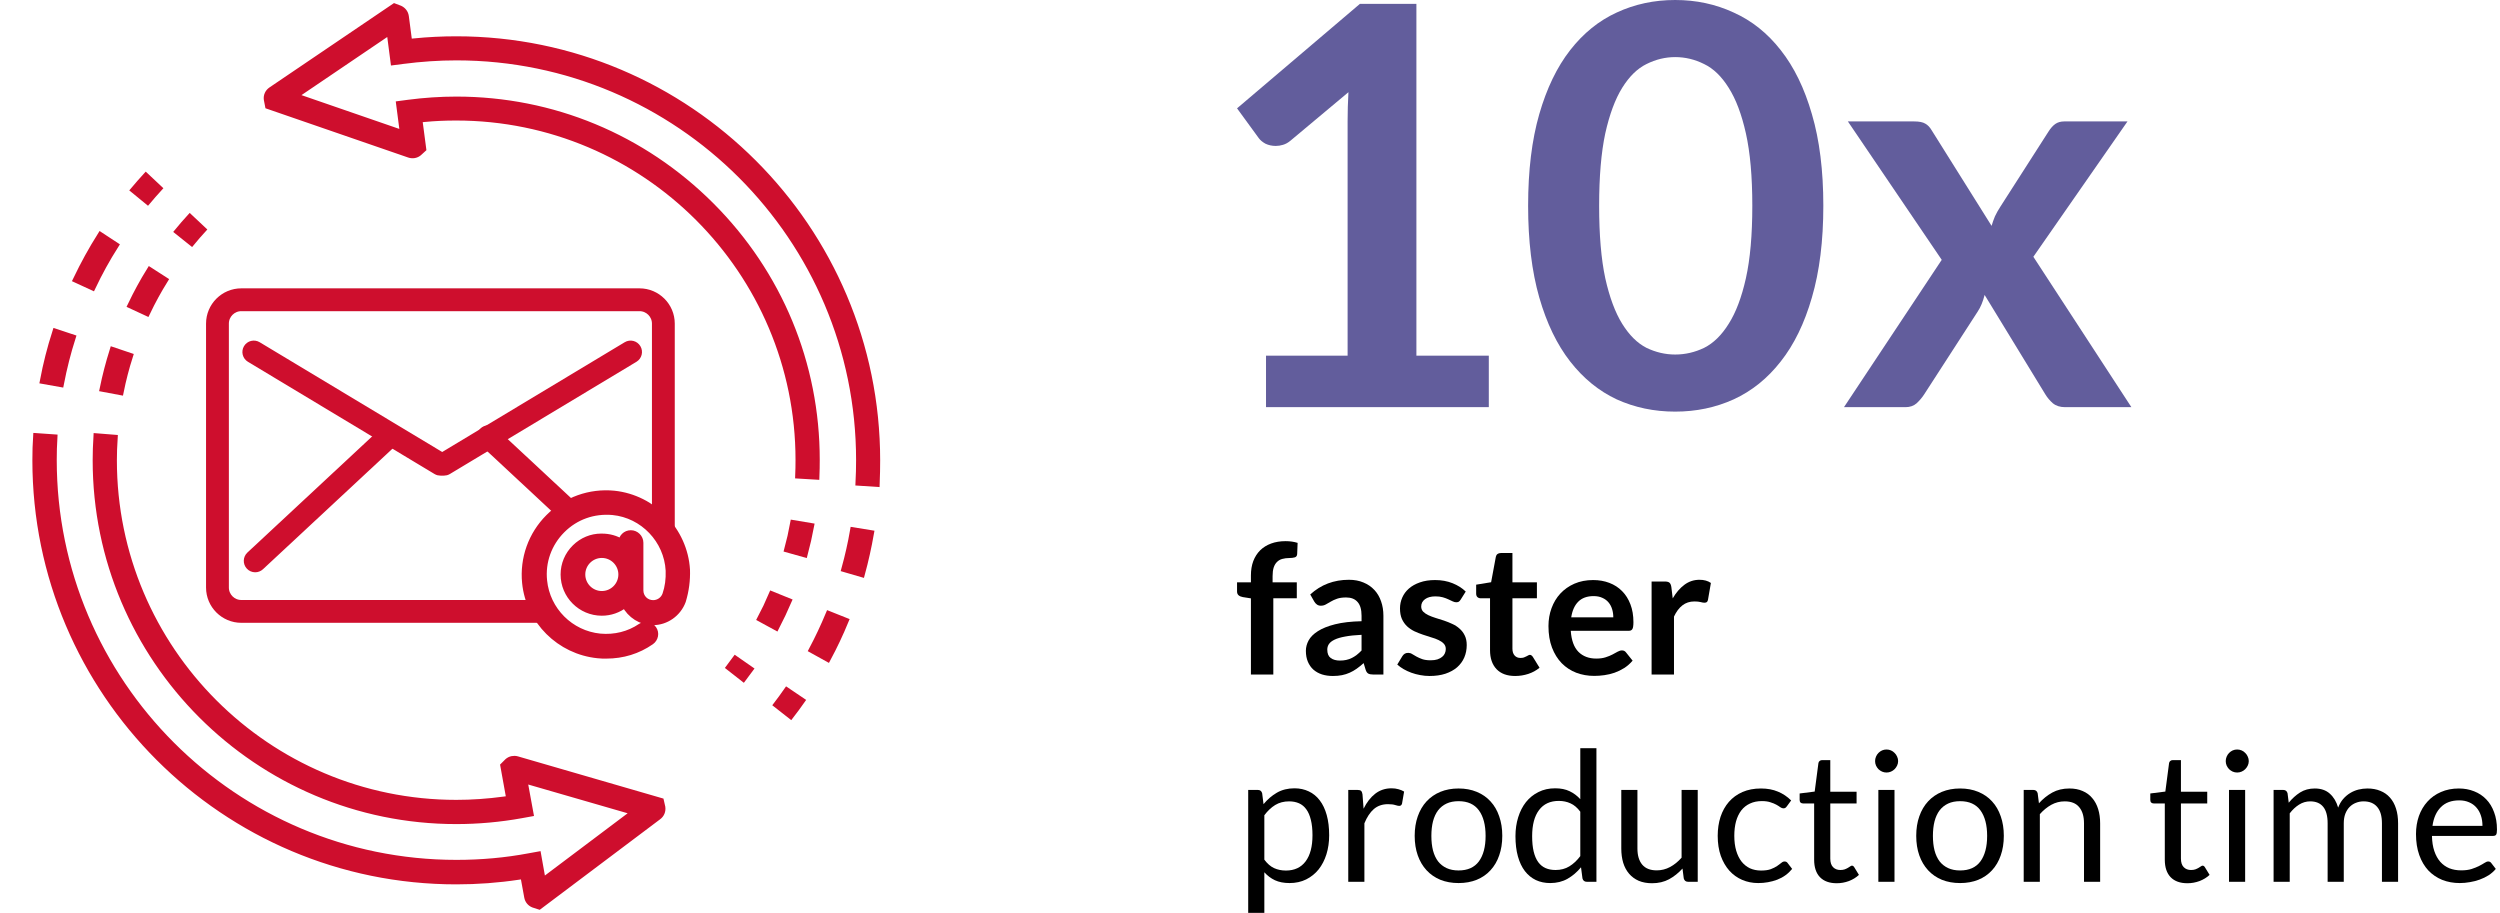 <?xml version="1.0" encoding="UTF-8"?> <svg xmlns="http://www.w3.org/2000/svg" width="386" height="141" viewBox="0 0 386 141" fill="none"><g clip-path="url(#clip0_2_222)"><g clip-path="url(#clip1_2_222)"><g clip-path="url(#clip2_2_222)"><path d="M102.204 124.647L101.993 123.722L79.827 117.291C79.318 117.15 78.799 117.26 78.409 117.598L77.778 118.23L78.71 123.395L77.834 123.515C75.344 123.854 72.859 124.026 70.449 124.026C41.264 124.026 17.521 100.273 17.521 71.077C17.521 69.985 17.56 68.835 17.638 67.648L14.95 67.433C14.874 68.692 14.835 69.914 14.835 71.077C14.835 101.753 39.783 126.712 70.449 126.712C73.813 126.712 77.196 126.407 80.503 125.806L81.837 125.564L80.889 120.387L98.069 125.356L83.763 136.117L83.036 132.027L81.704 132.269C78.121 132.946 74.339 133.291 70.471 133.291C36.154 133.291 8.235 105.362 8.235 71.032C8.235 69.828 8.267 68.675 8.332 67.591L5.636 67.403C5.562 68.524 5.526 69.734 5.526 71.077C5.526 106.887 34.65 136.02 70.449 136.02C73.697 136.02 76.927 135.78 80.045 135.307L80.858 135.184L81.466 138.511C81.562 139.019 81.904 139.433 82.38 139.616L83.234 139.891L101.609 126.072C102.063 125.742 102.28 125.213 102.204 124.647Z" fill="#CE0E2D"></path><path d="M102.204 124.647L101.993 123.722L79.827 117.291C79.318 117.15 78.799 117.26 78.409 117.598L77.778 118.23L78.71 123.395L77.834 123.515C75.344 123.854 72.859 124.026 70.449 124.026C41.264 124.026 17.521 100.273 17.521 71.077C17.521 69.985 17.56 68.835 17.638 67.648L14.95 67.433C14.874 68.692 14.835 69.914 14.835 71.077C14.835 101.753 39.783 126.712 70.449 126.712C73.813 126.712 77.196 126.407 80.503 125.806L81.837 125.564L80.889 120.387L98.069 125.356L83.763 136.117L83.036 132.027L81.704 132.269C78.121 132.946 74.339 133.291 70.471 133.291C36.154 133.291 8.235 105.362 8.235 71.032C8.235 69.828 8.267 68.675 8.332 67.591L5.636 67.403C5.562 68.524 5.526 69.734 5.526 71.077C5.526 106.887 34.65 136.02 70.449 136.02C73.697 136.02 76.927 135.78 80.045 135.307L80.858 135.184L81.466 138.511C81.562 139.019 81.904 139.433 82.38 139.616L83.234 139.891L101.609 126.072C102.063 125.742 102.28 125.213 102.204 124.647Z" stroke="#CE0E2D" stroke-width="1.053" stroke-miterlimit="10"></path><path d="M15.533 36.402C14.19 38.537 12.943 40.803 11.812 43.158L14.257 44.285C15.309 42.072 16.495 39.924 17.791 37.881L15.533 36.402Z" fill="#CE0E2D"></path><path d="M15.533 36.402C14.19 38.537 12.943 40.803 11.812 43.158L14.257 44.285C15.309 42.072 16.495 39.924 17.791 37.881L15.533 36.402Z" stroke="#CE0E2D" stroke-width="1.053" stroke-miterlimit="10"></path><path d="M8.592 51.297C7.806 53.749 7.17 56.253 6.695 58.762L9.345 59.233C9.819 56.786 10.423 54.409 11.146 52.144L8.592 51.297Z" fill="#CE0E2D"></path><path d="M8.592 51.297C7.806 53.749 7.17 56.253 6.695 58.762L9.345 59.233C9.819 56.786 10.423 54.409 11.146 52.144L8.592 51.297Z" stroke="#CE0E2D" stroke-width="1.053" stroke-miterlimit="10"></path><path d="M22.527 27.248C21.937 27.895 21.327 28.591 20.705 29.329L22.786 31.035C23.333 30.385 23.902 29.734 24.49 29.09L22.527 27.248Z" fill="#CE0E2D"></path><path d="M22.527 27.248C21.937 27.895 21.327 28.591 20.705 29.329L22.786 31.035C23.333 30.385 23.902 29.734 24.49 29.09L22.527 27.248Z" stroke="#CE0E2D" stroke-width="1.053" stroke-miterlimit="10"></path><path d="M29.317 33.622C28.687 34.312 28.076 35.018 27.49 35.731L29.585 37.409C30.16 36.711 30.72 36.066 31.275 35.46L29.317 33.622Z" fill="#CE0E2D"></path><path d="M29.317 33.622C28.687 34.312 28.076 35.018 27.49 35.731L29.585 37.409C30.16 36.711 30.72 36.066 31.275 35.46L29.317 33.622Z" stroke="#CE0E2D" stroke-width="1.053" stroke-miterlimit="10"></path><path d="M23.14 41.808C22.113 43.464 21.142 45.245 20.242 47.123L22.668 48.249C23.503 46.505 24.416 44.832 25.394 43.257L23.14 41.808Z" fill="#CE0E2D"></path><path d="M23.14 41.808C22.113 43.464 21.142 45.245 20.242 47.123L22.668 48.249C23.503 46.505 24.416 44.832 25.394 43.257L23.14 41.808Z" stroke="#CE0E2D" stroke-width="1.053" stroke-miterlimit="10"></path><path d="M17.445 54.128C16.825 56.108 16.316 58.069 15.925 59.977L18.572 60.474C18.946 58.622 19.423 56.784 19.996 54.988L17.445 54.128Z" fill="#CE0E2D"></path><path d="M17.445 54.128C16.825 56.108 16.316 58.069 15.925 59.977L18.572 60.474C18.946 58.622 19.423 56.784 19.996 54.988L17.445 54.128Z" stroke="#CE0E2D" stroke-width="1.053" stroke-miterlimit="10"></path><path d="M70.427 18.082C99.612 18.082 123.355 41.825 123.355 71.01C123.355 71.865 123.34 72.645 123.31 73.369L125.996 73.53C126.026 72.757 126.041 71.925 126.041 71.01C126.051 56.202 120.269 42.258 109.757 31.747C99.241 21.231 85.281 15.439 70.449 15.439C68.012 15.439 65.507 15.607 63.003 15.936L61.695 16.11L62.287 20.68L45.379 14.841L60.205 4.798L60.82 9.526L62.171 9.351C64.976 8.983 67.769 8.796 70.471 8.796C104.788 8.796 132.706 36.715 132.706 71.032C132.706 72.19 132.678 73.343 132.621 74.468L135.299 74.642C135.347 73.371 135.371 72.198 135.371 71.076C135.371 35.266 106.247 6.132 70.449 6.132C68.26 6.132 66.071 6.241 63.942 6.457L63.123 6.539L62.6 2.548C62.532 2.034 62.215 1.609 61.731 1.379L60.902 1.064L41.904 13.936C41.423 14.262 41.182 14.79 41.258 15.351L41.445 16.317L63.191 23.823C63.69 23.994 64.222 23.906 64.617 23.588L65.281 22.982L64.677 18.389L65.549 18.306C67.114 18.155 68.709 18.082 70.427 18.082Z" fill="#CE0E2D"></path><path d="M70.427 18.082C99.612 18.082 123.355 41.825 123.355 71.01C123.355 71.865 123.34 72.645 123.31 73.369L125.996 73.53C126.026 72.757 126.041 71.925 126.041 71.01C126.051 56.202 120.269 42.258 109.757 31.747C99.241 21.231 85.281 15.439 70.449 15.439C68.012 15.439 65.507 15.607 63.003 15.936L61.695 16.11L62.287 20.68L45.379 14.841L60.205 4.798L60.82 9.526L62.171 9.351C64.976 8.983 67.769 8.796 70.471 8.796C104.788 8.796 132.706 36.715 132.706 71.032C132.706 72.19 132.678 73.343 132.621 74.468L135.299 74.642C135.347 73.371 135.371 72.198 135.371 71.076C135.371 35.266 106.247 6.132 70.449 6.132C68.26 6.132 66.071 6.241 63.942 6.457L63.123 6.539L62.6 2.548C62.532 2.034 62.215 1.609 61.731 1.379L60.902 1.064L41.904 13.936C41.423 14.262 41.182 14.79 41.258 15.351L41.445 16.317L63.191 23.823C63.69 23.994 64.222 23.906 64.617 23.588L65.281 22.982L64.677 18.389L65.549 18.306C67.114 18.155 68.709 18.082 70.427 18.082Z" stroke="#CE0E2D" stroke-width="1.053" stroke-miterlimit="10"></path><path d="M127.989 94.885C127.218 96.733 126.359 98.558 125.423 100.329L127.777 101.633C128.79 99.737 129.701 97.808 130.493 95.881L127.989 94.885Z" fill="#CE0E2D"></path><path d="M127.989 94.885C127.218 96.733 126.359 98.558 125.423 100.329L127.777 101.633C128.79 99.737 129.701 97.808 130.493 95.881L127.989 94.885Z" stroke="#CE0E2D" stroke-width="1.053" stroke-miterlimit="10"></path><path d="M131.769 81.947C131.435 83.875 130.993 85.845 130.449 87.821L133.026 88.573C133.573 86.558 134.037 84.48 134.407 82.375L131.769 81.947Z" fill="#CE0E2D"></path><path d="M131.769 81.947C131.435 83.875 130.993 85.845 130.449 87.821L133.026 88.573C133.573 86.558 134.037 84.48 134.407 82.375L131.769 81.947Z" stroke="#CE0E2D" stroke-width="1.053" stroke-miterlimit="10"></path><path d="M121.504 106.698C120.972 107.463 120.464 108.159 119.974 108.799L122.078 110.448C122.631 109.732 123.185 108.981 123.732 108.202L121.504 106.698Z" fill="#CE0E2D"></path><path d="M121.504 106.698C120.972 107.463 120.464 108.159 119.974 108.799L122.078 110.448C122.631 109.732 123.185 108.981 123.732 108.202L121.504 106.698Z" stroke="#CE0E2D" stroke-width="1.053" stroke-miterlimit="10"></path><path d="M113.558 101.817C113.254 102.239 112.955 102.643 112.655 103.036L114.758 104.683C115.081 104.259 115.412 103.813 115.754 103.343L113.558 101.817Z" fill="#CE0E2D"></path><path d="M113.558 101.817C113.254 102.239 112.955 102.643 112.655 103.036L114.758 104.683C115.081 104.259 115.412 103.813 115.754 103.343L113.558 101.817Z" stroke="#CE0E2D" stroke-width="1.053" stroke-miterlimit="10"></path><path d="M119.201 91.844C118.656 93.13 118.072 94.356 117.459 95.508L119.813 96.792C120.5 95.458 121.125 94.136 121.679 92.849L119.201 91.844Z" fill="#CE0E2D"></path><path d="M119.201 91.844C118.656 93.13 118.072 94.356 117.459 95.508L119.813 96.792C120.5 95.458 121.125 94.136 121.679 92.849L119.201 91.844Z" stroke="#CE0E2D" stroke-width="1.053" stroke-miterlimit="10"></path><path d="M122.52 80.833C122.273 82.186 121.974 83.511 121.626 84.792L124.194 85.514C124.572 84.093 124.895 82.672 125.158 81.275L122.52 80.833Z" fill="#CE0E2D"></path><path d="M122.52 80.833C122.273 82.186 121.974 83.511 121.626 84.792L124.194 85.514C124.572 84.093 124.895 82.672 125.158 81.275L122.52 80.833Z" stroke="#CE0E2D" stroke-width="1.053" stroke-miterlimit="10"></path><path d="M39.402 87.835C39.072 87.835 38.741 87.703 38.499 87.442C38.033 86.942 38.062 86.16 38.56 85.696L59.156 66.524C59.655 66.059 60.436 66.086 60.901 66.586C61.366 67.085 61.337 67.866 60.839 68.332L40.245 87.503C40.006 87.725 39.703 87.835 39.402 87.835Z" fill="#CE0E2D"></path><path d="M39.402 87.835C39.072 87.835 38.741 87.703 38.499 87.442C38.033 86.942 38.062 86.16 38.56 85.696L59.156 66.524C59.655 66.059 60.436 66.086 60.901 66.586C61.366 67.085 61.337 67.866 60.839 68.332L40.245 87.503C40.006 87.725 39.703 87.835 39.402 87.835Z" stroke="#CE0E2D" stroke-width="1.053" stroke-miterlimit="10"></path><path d="M87.246 79.684C86.945 79.684 86.641 79.575 86.403 79.353L74.564 68.331C74.065 67.867 74.037 67.085 74.503 66.585C74.968 66.087 75.752 66.06 76.248 66.523L88.088 77.546C88.587 78.01 88.615 78.791 88.149 79.291C87.907 79.553 87.576 79.684 87.246 79.684Z" fill="#CE0E2D"></path><path d="M87.246 79.684C86.945 79.684 86.641 79.575 86.403 79.353L74.564 68.331C74.065 67.867 74.037 67.085 74.503 66.585C74.968 66.087 75.752 66.06 76.248 66.523L88.088 77.546C88.587 78.01 88.615 78.791 88.149 79.291C87.907 79.553 87.576 79.684 87.246 79.684Z" stroke="#CE0E2D" stroke-width="1.053" stroke-miterlimit="10"></path><path d="M68.552 72.912C68.132 72.912 67.724 72.7 67.492 72.314C67.141 71.73 67.329 70.971 67.913 70.619L96.725 53.292C97.309 52.94 98.068 53.127 98.421 53.713C98.772 54.297 98.584 55.056 97.999 55.408L69.188 72.736C68.988 72.856 68.768 72.912 68.552 72.912Z" fill="#CE0E2D"></path><path d="M68.552 72.912C68.132 72.912 67.724 72.7 67.492 72.314C67.141 71.73 67.329 70.971 67.913 70.619L96.725 53.292C97.309 52.94 98.068 53.127 98.421 53.713C98.772 54.297 98.584 55.056 97.999 55.408L69.188 72.736C68.988 72.856 68.768 72.912 68.552 72.912Z" stroke="#CE0E2D" stroke-width="1.053" stroke-miterlimit="10"></path><path d="M67.997 72.912C67.781 72.912 67.56 72.856 67.361 72.736L38.55 55.408C37.966 55.056 37.778 54.297 38.129 53.713C38.481 53.127 39.238 52.94 39.825 53.292L68.635 70.619C69.22 70.971 69.408 71.73 69.057 72.314C68.825 72.7 68.416 72.912 67.997 72.912Z" fill="#CE0E2D"></path><path d="M67.997 72.912C67.781 72.912 67.56 72.856 67.361 72.736L38.55 55.408C37.966 55.056 37.778 54.297 38.129 53.713C38.481 53.127 39.238 52.94 39.825 53.292L68.635 70.619C69.22 70.971 69.408 71.73 69.057 72.314C68.825 72.7 68.416 72.912 67.997 72.912Z" stroke="#CE0E2D" stroke-width="1.053" stroke-miterlimit="10"></path><path d="M83.25 95.389H37.257C34.682 95.389 32.587 93.295 32.587 90.719V49.964C32.587 47.389 34.682 45.294 37.257 45.294H98.74C101.314 45.294 103.41 47.389 103.41 49.964V80.943H101.433V49.964C101.433 48.479 100.225 47.271 98.74 47.271H37.257C35.771 47.271 34.563 48.479 34.563 49.964V90.719C34.563 92.205 35.771 93.412 37.257 93.412H83.25V95.389Z" fill="#CE0E2D"></path><path d="M83.25 95.389H37.257C34.682 95.389 32.587 93.295 32.587 90.719V49.964C32.587 47.389 34.682 45.294 37.257 45.294H98.74C101.314 45.294 103.41 47.389 103.41 49.964V80.943H101.433V49.964C101.433 48.479 100.225 47.271 98.74 47.271H37.257C35.771 47.271 34.563 48.479 34.563 49.964V90.719C34.563 92.205 35.771 93.412 37.257 93.412H83.25V95.389Z" stroke="#CE0E2D" stroke-width="1.053" stroke-miterlimit="10"></path><path d="M83.25 95.636H37.257C34.546 95.636 32.34 93.43 32.34 90.719V49.964C32.34 47.253 34.546 45.047 37.257 45.047H98.74C101.451 45.047 103.657 47.253 103.657 49.964V81.124H101.187V49.964C101.187 48.616 100.089 47.518 98.74 47.518H37.257C35.908 47.518 34.811 48.616 34.811 49.964V90.719C34.811 92.068 35.908 93.165 37.257 93.165H83.25V95.636Z" fill="#CE0E2D"></path><path d="M83.25 95.636H37.257C34.546 95.636 32.34 93.43 32.34 90.719V49.964C32.34 47.253 34.546 45.047 37.257 45.047H98.74C101.451 45.047 103.657 47.253 103.657 49.964V81.124H101.187V49.964C101.187 48.616 100.089 47.518 98.74 47.518H37.257C35.908 47.518 34.811 48.616 34.811 49.964V90.719C34.811 92.068 35.908 93.165 37.257 93.165H83.25V95.636Z" stroke="#CE0E2D" stroke-width="1.053" stroke-miterlimit="10"></path><path d="M92.922 91.987C91.096 91.987 89.636 90.526 89.636 88.7C89.636 86.876 91.096 85.415 92.922 85.415C94.747 85.415 96.207 86.876 96.207 88.7C96.207 90.526 94.695 91.987 92.922 91.987ZM105.804 87.971C105.439 82.025 100.745 77.123 94.8 76.496C91.096 76.131 87.498 77.436 84.89 80.043C82.282 82.651 80.978 86.249 81.344 89.952C81.918 95.741 86.559 100.331 92.348 100.905C92.765 100.957 93.182 100.957 93.6 100.957C96.052 100.957 98.346 100.279 100.38 98.871C100.902 98.505 101.058 97.776 100.693 97.254C100.328 96.732 99.598 96.576 99.076 96.941C97.147 98.245 94.904 98.766 92.609 98.558C87.915 98.088 84.212 94.385 83.743 89.692C83.43 86.719 84.473 83.799 86.611 81.66C88.749 79.522 91.618 78.531 94.643 78.792C99.441 79.26 103.249 83.225 103.51 88.075C103.561 89.378 103.405 90.683 102.987 91.882C102.675 92.769 101.841 93.394 100.85 93.394C99.598 93.394 98.607 92.403 98.607 91.152V83.799C98.607 83.172 98.085 82.598 97.407 82.598C96.73 82.598 96.207 83.121 96.207 83.799V84.163C95.269 83.485 94.174 83.121 92.922 83.121C89.844 83.068 87.289 85.624 87.289 88.7C87.289 91.778 89.793 94.334 92.922 94.334C94.33 94.334 95.582 93.812 96.573 92.977C97.302 94.594 98.92 95.794 100.797 95.794C102.779 95.794 104.501 94.542 105.179 92.716C105.647 91.152 105.857 89.587 105.804 87.971Z" fill="#CE0E2D"></path><path d="M92.922 91.987C91.096 91.987 89.636 90.526 89.636 88.7C89.636 86.876 91.096 85.415 92.922 85.415C94.747 85.415 96.207 86.876 96.207 88.7C96.207 90.526 94.695 91.987 92.922 91.987ZM105.804 87.971C105.439 82.025 100.745 77.123 94.8 76.496C91.096 76.131 87.498 77.436 84.89 80.043C82.282 82.651 80.978 86.249 81.344 89.952C81.918 95.741 86.559 100.331 92.348 100.905C92.765 100.957 93.182 100.957 93.6 100.957C96.052 100.957 98.346 100.279 100.38 98.871C100.902 98.505 101.058 97.776 100.693 97.254C100.328 96.732 99.598 96.576 99.076 96.941C97.147 98.245 94.904 98.766 92.609 98.558C87.915 98.088 84.212 94.385 83.743 89.692C83.43 86.719 84.473 83.799 86.611 81.66C88.749 79.522 91.618 78.531 94.643 78.792C99.441 79.26 103.249 83.225 103.51 88.075C103.561 89.378 103.405 90.683 102.987 91.882C102.675 92.769 101.841 93.394 100.85 93.394C99.598 93.394 98.607 92.403 98.607 91.152V83.799C98.607 83.172 98.085 82.598 97.407 82.598C96.73 82.598 96.207 83.121 96.207 83.799V84.163C95.269 83.485 94.174 83.121 92.922 83.121C89.844 83.068 87.289 85.624 87.289 88.7C87.289 91.778 89.793 94.334 92.922 94.334C94.33 94.334 95.582 93.812 96.573 92.977C97.302 94.594 98.92 95.794 100.797 95.794C102.779 95.794 104.501 94.542 105.179 92.716C105.647 91.152 105.857 89.587 105.804 87.971Z" stroke="#CE0E2D" stroke-width="1.053" stroke-miterlimit="10"></path><path d="M92.922 85.621C91.224 85.621 89.842 87.002 89.842 88.7C89.842 90.399 91.224 91.781 92.922 91.781C94.62 91.781 96.002 90.399 96.002 88.7C96.002 87.002 94.62 85.621 92.922 85.621ZM92.922 92.193C90.996 92.193 89.43 90.626 89.43 88.7C89.43 86.776 90.996 85.209 92.922 85.209C94.847 85.209 96.414 86.776 96.414 88.7C96.414 90.626 94.847 92.193 92.922 92.193ZM93.579 76.642C90.384 76.642 87.323 77.901 85.035 80.188C82.463 82.762 81.191 86.313 81.548 89.932C82.11 95.606 86.661 100.133 92.368 100.7C92.779 100.752 93.197 100.752 93.6 100.752C96.057 100.752 98.298 100.062 100.263 98.701C100.696 98.398 100.816 97.79 100.524 97.373C100.22 96.939 99.611 96.816 99.195 97.109C97.27 98.41 94.983 98.98 92.59 98.763C87.822 98.287 84.014 94.479 83.538 89.712C83.219 86.682 84.287 83.694 86.465 81.514C88.625 79.356 91.537 78.318 94.66 78.587C99.559 79.066 103.451 83.14 103.715 88.063C103.771 89.467 103.592 90.774 103.182 91.95C102.835 92.938 101.896 93.601 100.849 93.601C99.477 93.601 98.4 92.525 98.4 91.153V83.798C98.4 83.26 97.946 82.805 97.408 82.805C96.84 82.805 96.414 83.232 96.414 83.798V84.565L96.087 84.331C95.141 83.647 94.062 83.322 92.832 83.325C91.443 83.325 90.129 83.868 89.118 84.862C88.072 85.891 87.495 87.254 87.495 88.7C87.495 91.693 89.93 94.127 92.922 94.127C94.209 94.127 95.425 93.676 96.44 92.82L96.648 92.645L96.76 92.893C97.5 94.531 99.084 95.588 100.797 95.588C102.648 95.588 104.332 94.405 104.986 92.646C105.448 91.103 105.649 89.573 105.597 87.98C105.239 82.162 100.589 77.313 94.778 76.702C94.377 76.662 93.977 76.642 93.579 76.642ZM93.6 101.163C93.183 101.163 92.752 101.163 92.323 101.11C86.426 100.525 81.721 95.841 81.138 89.972C80.769 86.23 82.084 82.558 84.745 79.898C87.406 77.237 91.076 75.92 94.819 76.291C100.83 76.924 105.64 81.939 106.009 87.958V87.964C106.063 89.604 105.856 91.178 105.375 92.776C104.658 94.709 102.82 95.999 100.797 95.999C99.008 95.999 97.348 94.949 96.5 93.301C95.452 94.113 94.221 94.539 92.922 94.539C89.703 94.539 87.083 91.92 87.083 88.7C87.083 87.143 87.704 85.675 88.829 84.569C89.917 83.499 91.334 82.913 92.828 82.913C92.861 82.913 92.894 82.913 92.925 82.914C94.052 82.914 95.086 83.204 96.002 83.777C96.013 83 96.626 82.393 97.408 82.393C98.169 82.393 98.812 83.037 98.812 83.798V91.153C98.812 92.294 99.707 93.189 100.849 93.189C101.723 93.189 102.504 92.636 102.795 91.814C103.185 90.686 103.357 89.431 103.303 88.083C103.049 83.364 99.318 79.456 94.623 78.996C91.611 78.728 88.826 79.734 86.757 81.806C84.665 83.897 83.641 86.763 83.948 89.67C84.406 94.245 88.056 97.895 92.628 98.353C94.929 98.566 97.118 98.016 98.961 96.77C99.569 96.347 100.423 96.508 100.862 97.137C101.289 97.745 101.126 98.599 100.498 99.039C98.464 100.449 96.143 101.163 93.6 101.163Z" fill="#CE0E2D"></path><path d="M92.922 85.621C91.224 85.621 89.842 87.002 89.842 88.7C89.842 90.399 91.224 91.781 92.922 91.781C94.62 91.781 96.002 90.399 96.002 88.7C96.002 87.002 94.62 85.621 92.922 85.621ZM92.922 92.193C90.996 92.193 89.43 90.626 89.43 88.7C89.43 86.776 90.996 85.209 92.922 85.209C94.847 85.209 96.414 86.776 96.414 88.7C96.414 90.626 94.847 92.193 92.922 92.193ZM93.579 76.642C90.384 76.642 87.323 77.901 85.035 80.188C82.463 82.762 81.191 86.313 81.548 89.932C82.11 95.606 86.661 100.133 92.368 100.7C92.779 100.752 93.197 100.752 93.6 100.752C96.057 100.752 98.298 100.062 100.263 98.701C100.696 98.398 100.816 97.79 100.524 97.373C100.22 96.939 99.611 96.816 99.195 97.109C97.27 98.41 94.983 98.98 92.59 98.763C87.822 98.287 84.014 94.479 83.538 89.712C83.219 86.682 84.287 83.694 86.465 81.514C88.625 79.356 91.537 78.318 94.66 78.587C99.559 79.066 103.451 83.14 103.715 88.063C103.771 89.467 103.592 90.774 103.182 91.95C102.835 92.938 101.896 93.601 100.849 93.601C99.477 93.601 98.4 92.525 98.4 91.153V83.798C98.4 83.26 97.946 82.805 97.408 82.805C96.84 82.805 96.414 83.232 96.414 83.798V84.565L96.087 84.331C95.141 83.647 94.062 83.322 92.832 83.325C91.443 83.325 90.129 83.868 89.118 84.862C88.072 85.891 87.495 87.254 87.495 88.7C87.495 91.693 89.93 94.127 92.922 94.127C94.209 94.127 95.425 93.676 96.44 92.82L96.648 92.645L96.76 92.893C97.5 94.531 99.084 95.588 100.797 95.588C102.648 95.588 104.332 94.405 104.986 92.646C105.448 91.103 105.649 89.573 105.597 87.98C105.239 82.162 100.589 77.313 94.778 76.702C94.377 76.662 93.977 76.642 93.579 76.642ZM93.6 101.163C93.183 101.163 92.752 101.163 92.323 101.11C86.426 100.525 81.721 95.841 81.138 89.972C80.769 86.23 82.084 82.558 84.745 79.898C87.406 77.237 91.076 75.92 94.819 76.291C100.83 76.924 105.64 81.939 106.009 87.958V87.964C106.063 89.604 105.856 91.178 105.375 92.776C104.658 94.709 102.82 95.999 100.797 95.999C99.008 95.999 97.348 94.949 96.5 93.301C95.452 94.113 94.221 94.539 92.922 94.539C89.703 94.539 87.083 91.92 87.083 88.7C87.083 87.143 87.704 85.675 88.829 84.569C89.917 83.499 91.334 82.913 92.828 82.913C92.861 82.913 92.894 82.913 92.925 82.914C94.052 82.914 95.086 83.204 96.002 83.777C96.013 83 96.626 82.393 97.408 82.393C98.169 82.393 98.812 83.037 98.812 83.798V91.153C98.812 92.294 99.707 93.189 100.849 93.189C101.723 93.189 102.504 92.636 102.795 91.814C103.185 90.686 103.357 89.431 103.303 88.083C103.049 83.364 99.318 79.456 94.623 78.996C91.611 78.728 88.826 79.734 86.757 81.806C84.665 83.897 83.641 86.763 83.948 89.67C84.406 94.245 88.056 97.895 92.628 98.353C94.929 98.566 97.118 98.016 98.961 96.77C99.569 96.347 100.423 96.508 100.862 97.137C101.289 97.745 101.126 98.599 100.498 99.039C98.464 100.449 96.143 101.163 93.6 101.163Z" stroke="#CE0E2D" stroke-width="1.053" stroke-miterlimit="10"></path></g></g><path d="M299.803 40.119L285.312 18.748H295.546C296.32 18.748 296.894 18.863 297.266 19.092C297.639 19.293 297.969 19.637 298.255 20.124L307.5 34.873C307.644 34.386 307.816 33.898 308.016 33.411C308.246 32.924 308.518 32.436 308.833 31.949L316.272 20.339C316.616 19.794 316.975 19.393 317.347 19.135C317.72 18.877 318.179 18.748 318.723 18.748H328.484L313.95 39.646L329.086 62.866H318.852C318.078 62.866 317.448 62.665 316.96 62.264C316.502 61.863 316.115 61.404 315.799 60.888L306.425 45.537C306.167 46.569 305.809 47.429 305.35 48.117L297.094 60.888C296.779 61.375 296.392 61.834 295.933 62.264C295.475 62.665 294.901 62.866 294.213 62.866H284.71L299.803 40.119Z" fill="#625D9C"></path><path d="M281.522 31.777C281.522 37.195 280.934 41.911 279.759 45.924C278.612 49.909 277.007 53.205 274.943 55.814C272.907 58.423 270.485 60.372 267.676 61.662C264.895 62.923 261.885 63.554 258.646 63.554C255.406 63.554 252.396 62.923 249.616 61.662C246.864 60.372 244.47 58.423 242.435 55.814C240.399 53.205 238.808 49.909 237.662 45.924C236.515 41.911 235.942 37.195 235.942 31.777C235.942 26.33 236.515 21.615 237.662 17.63C238.808 13.645 240.399 10.349 242.435 7.74C244.47 5.131 246.864 3.196 249.616 1.935C252.396 0.645 255.406 0 258.646 0C261.885 0 264.895 0.645 267.676 1.935C270.485 3.196 272.907 5.131 274.943 7.74C277.007 10.349 278.612 13.645 279.759 17.63C280.934 21.615 281.522 26.33 281.522 31.777ZM270.557 31.777C270.557 27.276 270.227 23.55 269.568 20.597C268.908 17.644 268.02 15.294 266.902 13.545C265.812 11.796 264.551 10.578 263.118 9.89C261.684 9.173 260.194 8.815 258.646 8.815C257.126 8.815 255.65 9.173 254.217 9.89C252.812 10.578 251.565 11.796 250.476 13.545C249.386 15.294 248.512 17.644 247.853 20.597C247.222 23.55 246.907 27.276 246.907 31.777C246.907 36.278 247.222 40.004 247.853 42.957C248.512 45.91 249.386 48.26 250.476 50.009C251.565 51.758 252.812 52.99 254.217 53.707C255.65 54.395 257.126 54.739 258.646 54.739C260.194 54.739 261.684 54.395 263.118 53.707C264.551 52.99 265.812 51.758 266.902 50.009C268.02 48.26 268.908 45.91 269.568 42.957C270.227 40.004 270.557 36.278 270.557 31.777Z" fill="#625D9C"></path><path d="M195.472 54.911H208.071V18.662C208.071 17.257 208.114 15.781 208.2 14.233L199.256 21.715C198.883 22.03 198.496 22.245 198.095 22.36C197.722 22.475 197.35 22.532 196.977 22.532C196.404 22.532 195.873 22.417 195.386 22.188C194.927 21.93 194.583 21.643 194.354 21.328L191 16.727L209.963 0.602H218.692V54.911H229.872V62.866H195.472V54.911Z" fill="#625D9C"></path><path d="M379.652 121.742C380.502 121.742 381.286 121.887 382.004 122.176C382.723 122.456 383.344 122.867 383.866 123.408C384.389 123.94 384.795 124.603 385.084 125.396C385.383 126.18 385.532 127.076 385.532 128.084C385.532 128.476 385.49 128.737 385.406 128.868C385.322 128.999 385.164 129.064 384.93 129.064H375.494C375.513 129.96 375.634 130.739 375.858 131.402C376.082 132.065 376.39 132.62 376.782 133.068C377.174 133.507 377.641 133.838 378.182 134.062C378.724 134.277 379.33 134.384 380.002 134.384C380.628 134.384 381.164 134.314 381.612 134.174C382.07 134.025 382.462 133.866 382.788 133.698C383.115 133.53 383.386 133.376 383.6 133.236C383.824 133.087 384.016 133.012 384.174 133.012C384.38 133.012 384.538 133.091 384.65 133.25L385.35 134.16C385.042 134.533 384.674 134.86 384.244 135.14C383.815 135.411 383.353 135.635 382.858 135.812C382.373 135.989 381.869 136.12 381.346 136.204C380.824 136.297 380.306 136.344 379.792 136.344C378.812 136.344 377.907 136.181 377.076 135.854C376.255 135.518 375.541 135.033 374.934 134.398C374.337 133.754 373.87 132.961 373.534 132.018C373.198 131.075 373.03 129.993 373.03 128.77C373.03 127.781 373.18 126.857 373.478 125.998C373.786 125.139 374.225 124.397 374.794 123.772C375.364 123.137 376.059 122.643 376.88 122.288C377.702 121.924 378.626 121.742 379.652 121.742ZM379.708 123.576C378.504 123.576 377.557 123.926 376.866 124.626C376.176 125.317 375.746 126.278 375.578 127.51H383.292C383.292 126.931 383.213 126.404 383.054 125.928C382.896 125.443 382.662 125.027 382.354 124.682C382.046 124.327 381.668 124.057 381.22 123.87C380.782 123.674 380.278 123.576 379.708 123.576Z" fill="black"></path><path d="M351.042 136.148V121.966H352.526C352.881 121.966 353.105 122.139 353.198 122.484L353.38 123.94C353.903 123.296 354.486 122.769 355.13 122.358C355.784 121.947 356.54 121.742 357.398 121.742C358.36 121.742 359.134 122.008 359.722 122.54C360.32 123.072 360.749 123.791 361.01 124.696C361.206 124.183 361.463 123.739 361.78 123.366C362.107 122.993 362.471 122.685 362.872 122.442C363.274 122.199 363.698 122.022 364.146 121.91C364.604 121.798 365.066 121.742 365.532 121.742C366.279 121.742 366.942 121.863 367.52 122.106C368.108 122.339 368.603 122.685 369.004 123.142C369.415 123.599 369.728 124.164 369.942 124.836C370.157 125.499 370.264 126.259 370.264 127.118V136.148H367.772V127.118C367.772 126.007 367.53 125.167 367.044 124.598C366.559 124.019 365.854 123.73 364.93 123.73C364.52 123.73 364.128 123.805 363.754 123.954C363.39 124.094 363.068 124.304 362.788 124.584C362.508 124.864 362.284 125.219 362.116 125.648C361.958 126.068 361.878 126.558 361.878 127.118V136.148H359.386V127.118C359.386 125.979 359.158 125.13 358.7 124.57C358.243 124.01 357.576 123.73 356.698 123.73C356.082 123.73 355.508 123.898 354.976 124.234C354.454 124.561 353.973 125.009 353.534 125.578V136.148H351.042Z" fill="black"></path><path d="M346.65 121.966V136.148H344.158V121.966H346.65ZM347.21 117.514C347.21 117.757 347.159 117.985 347.056 118.2C346.963 118.405 346.832 118.592 346.664 118.76C346.506 118.919 346.319 119.045 346.104 119.138C345.89 119.231 345.661 119.278 345.418 119.278C345.176 119.278 344.947 119.231 344.732 119.138C344.527 119.045 344.34 118.919 344.172 118.76C344.014 118.592 343.888 118.405 343.794 118.2C343.701 117.985 343.654 117.757 343.654 117.514C343.654 117.271 343.701 117.043 343.794 116.828C343.888 116.604 344.014 116.413 344.172 116.254C344.34 116.086 344.527 115.955 344.732 115.862C344.947 115.769 345.176 115.722 345.418 115.722C345.661 115.722 345.89 115.769 346.104 115.862C346.319 115.955 346.506 116.086 346.664 116.254C346.832 116.413 346.963 116.604 347.056 116.828C347.159 117.043 347.21 117.271 347.21 117.514Z" fill="black"></path><path d="M337.731 136.372C336.611 136.372 335.748 136.059 335.141 135.434C334.544 134.809 334.245 133.908 334.245 132.732V124.052H332.537C332.388 124.052 332.262 124.01 332.159 123.926C332.056 123.833 332.005 123.693 332.005 123.506V122.512L334.329 122.218L334.903 117.836C334.922 117.696 334.982 117.584 335.085 117.5C335.188 117.407 335.318 117.36 335.477 117.36H336.737V122.246H340.797V124.052H336.737V132.564C336.737 133.161 336.882 133.605 337.171 133.894C337.46 134.183 337.834 134.328 338.291 134.328C338.552 134.328 338.776 134.295 338.963 134.23C339.159 134.155 339.327 134.076 339.467 133.992C339.607 133.908 339.724 133.833 339.817 133.768C339.92 133.693 340.008 133.656 340.083 133.656C340.214 133.656 340.33 133.735 340.433 133.894L341.161 135.084C340.732 135.485 340.214 135.803 339.607 136.036C339 136.26 338.375 136.372 337.731 136.372Z" fill="black"></path><path d="M312.46 136.148V121.966H313.944C314.299 121.966 314.523 122.139 314.616 122.484L314.812 124.024C315.428 123.343 316.114 122.792 316.87 122.372C317.636 121.952 318.518 121.742 319.516 121.742C320.291 121.742 320.972 121.873 321.56 122.134C322.158 122.386 322.652 122.75 323.044 123.226C323.446 123.693 323.749 124.257 323.954 124.92C324.16 125.583 324.262 126.315 324.262 127.118V136.148H321.77V127.118C321.77 126.045 321.523 125.214 321.028 124.626C320.543 124.029 319.796 123.73 318.788 123.73C318.051 123.73 317.36 123.907 316.716 124.262C316.082 124.617 315.494 125.097 314.952 125.704V136.148H312.46Z" fill="black"></path><path d="M302.642 121.742C303.678 121.742 304.611 121.915 305.442 122.26C306.282 122.605 306.991 123.095 307.57 123.73C308.158 124.365 308.606 125.135 308.914 126.04C309.231 126.936 309.39 127.939 309.39 129.05C309.39 130.17 309.231 131.178 308.914 132.074C308.606 132.97 308.158 133.735 307.57 134.37C306.991 135.005 306.282 135.495 305.442 135.84C304.611 136.176 303.678 136.344 302.642 136.344C301.606 136.344 300.668 136.176 299.828 135.84C298.997 135.495 298.288 135.005 297.7 134.37C297.112 133.735 296.659 132.97 296.342 132.074C296.024 131.178 295.866 130.17 295.866 129.05C295.866 127.939 296.024 126.936 296.342 126.04C296.659 125.135 297.112 124.365 297.7 123.73C298.288 123.095 298.997 122.605 299.828 122.26C300.668 121.915 301.606 121.742 302.642 121.742ZM302.642 134.398C304.042 134.398 305.087 133.931 305.778 132.998C306.468 132.055 306.814 130.744 306.814 129.064C306.814 127.375 306.468 126.059 305.778 125.116C305.087 124.173 304.042 123.702 302.642 123.702C301.932 123.702 301.316 123.823 300.794 124.066C300.271 124.309 299.832 124.659 299.478 125.116C299.132 125.573 298.871 126.138 298.694 126.81C298.526 127.473 298.442 128.224 298.442 129.064C298.442 129.904 298.526 130.655 298.694 131.318C298.871 131.981 299.132 132.541 299.478 132.998C299.832 133.446 300.271 133.791 300.794 134.034C301.316 134.277 301.932 134.398 302.642 134.398Z" fill="black"></path><path d="M292.51 121.966V136.148H290.018V121.966H292.51ZM293.07 117.514C293.07 117.757 293.018 117.985 292.916 118.2C292.822 118.405 292.692 118.592 292.524 118.76C292.365 118.919 292.178 119.045 291.964 119.138C291.749 119.231 291.52 119.278 291.278 119.278C291.035 119.278 290.806 119.231 290.592 119.138C290.386 119.045 290.2 118.919 290.032 118.76C289.873 118.592 289.747 118.405 289.654 118.2C289.56 117.985 289.514 117.757 289.514 117.514C289.514 117.271 289.56 117.043 289.654 116.828C289.747 116.604 289.873 116.413 290.032 116.254C290.2 116.086 290.386 115.955 290.592 115.862C290.806 115.769 291.035 115.722 291.278 115.722C291.52 115.722 291.749 115.769 291.964 115.862C292.178 115.955 292.365 116.086 292.524 116.254C292.692 116.413 292.822 116.604 292.916 116.828C293.018 117.043 293.07 117.271 293.07 117.514Z" fill="black"></path><path d="M283.59 136.372C282.47 136.372 281.607 136.059 281 135.434C280.403 134.809 280.104 133.908 280.104 132.732V124.052H278.396C278.247 124.052 278.121 124.01 278.018 123.926C277.916 123.833 277.864 123.693 277.864 123.506V122.512L280.188 122.218L280.762 117.836C280.781 117.696 280.842 117.584 280.944 117.5C281.047 117.407 281.178 117.36 281.336 117.36H282.596V122.246H286.656V124.052H282.596V132.564C282.596 133.161 282.741 133.605 283.03 133.894C283.32 134.183 283.693 134.328 284.15 134.328C284.412 134.328 284.636 134.295 284.822 134.23C285.018 134.155 285.186 134.076 285.326 133.992C285.466 133.908 285.583 133.833 285.676 133.768C285.779 133.693 285.868 133.656 285.942 133.656C286.073 133.656 286.19 133.735 286.292 133.894L287.02 135.084C286.591 135.485 286.073 135.803 285.466 136.036C284.86 136.26 284.234 136.372 283.59 136.372Z" fill="black"></path><path d="M275.896 124.486C275.821 124.589 275.747 124.668 275.672 124.724C275.597 124.78 275.49 124.808 275.35 124.808C275.21 124.808 275.056 124.752 274.888 124.64C274.729 124.519 274.524 124.388 274.272 124.248C274.02 124.108 273.712 123.982 273.348 123.87C272.993 123.749 272.555 123.688 272.032 123.688C271.341 123.688 270.73 123.814 270.198 124.066C269.666 124.309 269.218 124.663 268.854 125.13C268.499 125.597 268.229 126.161 268.042 126.824C267.865 127.487 267.776 128.229 267.776 129.05C267.776 129.909 267.874 130.674 268.07 131.346C268.266 132.009 268.541 132.569 268.896 133.026C269.251 133.474 269.68 133.819 270.184 134.062C270.697 134.295 271.271 134.412 271.906 134.412C272.513 134.412 273.012 134.342 273.404 134.202C273.796 134.053 274.123 133.889 274.384 133.712C274.645 133.535 274.86 133.376 275.028 133.236C275.196 133.087 275.364 133.012 275.532 133.012C275.747 133.012 275.905 133.091 276.008 133.25L276.708 134.16C276.092 134.916 275.322 135.471 274.398 135.826C273.474 136.171 272.499 136.344 271.472 136.344C270.585 136.344 269.759 136.181 268.994 135.854C268.238 135.527 267.58 135.056 267.02 134.44C266.46 133.815 266.017 133.049 265.69 132.144C265.373 131.239 265.214 130.207 265.214 129.05C265.214 127.995 265.359 127.02 265.648 126.124C265.947 125.228 266.376 124.458 266.936 123.814C267.505 123.161 268.205 122.652 269.036 122.288C269.867 121.924 270.819 121.742 271.892 121.742C272.881 121.742 273.759 121.905 274.524 122.232C275.289 122.549 275.966 123.002 276.554 123.59L275.896 124.486Z" fill="black"></path><path d="M252.819 121.966V131.01C252.819 132.083 253.067 132.914 253.561 133.502C254.056 134.09 254.803 134.384 255.801 134.384C256.529 134.384 257.215 134.211 257.859 133.866C258.503 133.521 259.096 133.04 259.637 132.424V121.966H262.129V136.148H260.645C260.291 136.148 260.067 135.975 259.973 135.63L259.777 134.104C259.161 134.785 258.471 135.336 257.705 135.756C256.94 136.167 256.063 136.372 255.073 136.372C254.299 136.372 253.613 136.246 253.015 135.994C252.427 135.733 251.933 135.369 251.531 134.902C251.13 134.435 250.827 133.871 250.621 133.208C250.425 132.545 250.327 131.813 250.327 131.01V121.966H252.819Z" fill="black"></path><path d="M245.005 136.148C244.65 136.148 244.426 135.975 244.333 135.63L244.109 133.908C243.502 134.645 242.807 135.238 242.023 135.686C241.248 136.125 240.357 136.344 239.349 136.344C238.537 136.344 237.799 136.19 237.137 135.882C236.474 135.565 235.909 135.103 235.443 134.496C234.976 133.889 234.617 133.133 234.365 132.228C234.113 131.323 233.987 130.282 233.987 129.106C233.987 128.061 234.127 127.09 234.407 126.194C234.687 125.289 235.088 124.505 235.611 123.842C236.143 123.179 236.787 122.661 237.543 122.288C238.299 121.905 239.157 121.714 240.119 121.714C240.987 121.714 241.729 121.863 242.345 122.162C242.961 122.451 243.511 122.862 243.997 123.394V115.526H246.489V136.148H245.005ZM240.175 134.328C240.987 134.328 241.696 134.141 242.303 133.768C242.919 133.395 243.483 132.867 243.997 132.186V125.326C243.539 124.71 243.035 124.281 242.485 124.038C241.943 123.786 241.341 123.66 240.679 123.66C239.353 123.66 238.336 124.131 237.627 125.074C236.917 126.017 236.563 127.361 236.563 129.106C236.563 130.03 236.642 130.823 236.801 131.486C236.959 132.139 237.193 132.681 237.501 133.11C237.809 133.53 238.187 133.838 238.635 134.034C239.083 134.23 239.596 134.328 240.175 134.328Z" fill="black"></path><path d="M225.204 121.742C226.24 121.742 227.173 121.915 228.004 122.26C228.844 122.605 229.553 123.095 230.132 123.73C230.72 124.365 231.168 125.135 231.476 126.04C231.793 126.936 231.952 127.939 231.952 129.05C231.952 130.17 231.793 131.178 231.476 132.074C231.168 132.97 230.72 133.735 230.132 134.37C229.553 135.005 228.844 135.495 228.004 135.84C227.173 136.176 226.24 136.344 225.204 136.344C224.168 136.344 223.23 136.176 222.39 135.84C221.559 135.495 220.85 135.005 220.262 134.37C219.674 133.735 219.221 132.97 218.904 132.074C218.587 131.178 218.428 130.17 218.428 129.05C218.428 127.939 218.587 126.936 218.904 126.04C219.221 125.135 219.674 124.365 220.262 123.73C220.85 123.095 221.559 122.605 222.39 122.26C223.23 121.915 224.168 121.742 225.204 121.742ZM225.204 134.398C226.604 134.398 227.649 133.931 228.34 132.998C229.031 132.055 229.376 130.744 229.376 129.064C229.376 127.375 229.031 126.059 228.34 125.116C227.649 124.173 226.604 123.702 225.204 123.702C224.495 123.702 223.879 123.823 223.356 124.066C222.833 124.309 222.395 124.659 222.04 125.116C221.695 125.573 221.433 126.138 221.256 126.81C221.088 127.473 221.004 128.224 221.004 129.064C221.004 129.904 221.088 130.655 221.256 131.318C221.433 131.981 221.695 132.541 222.04 132.998C222.395 133.446 222.833 133.791 223.356 134.034C223.879 134.277 224.495 134.398 225.204 134.398Z" fill="black"></path><path d="M208.171 136.148V121.966H209.599C209.87 121.966 210.057 122.017 210.159 122.12C210.262 122.223 210.332 122.4 210.369 122.652L210.537 124.864C211.023 123.875 211.62 123.105 212.329 122.554C213.048 121.994 213.888 121.714 214.849 121.714C215.241 121.714 215.596 121.761 215.913 121.854C216.231 121.938 216.525 122.059 216.795 122.218L216.473 124.08C216.408 124.313 216.263 124.43 216.039 124.43C215.909 124.43 215.708 124.388 215.437 124.304C215.167 124.211 214.789 124.164 214.303 124.164C213.435 124.164 212.707 124.416 212.119 124.92C211.541 125.424 211.055 126.157 210.663 127.118V136.148H208.171Z" fill="black"></path><path d="M192.722 140.95V121.966H194.206C194.561 121.966 194.785 122.139 194.878 122.484L195.088 124.164C195.695 123.427 196.385 122.834 197.16 122.386C197.944 121.938 198.845 121.714 199.862 121.714C200.674 121.714 201.411 121.873 202.074 122.19C202.737 122.498 203.301 122.96 203.768 123.576C204.235 124.183 204.594 124.939 204.846 125.844C205.098 126.749 205.224 127.79 205.224 128.966C205.224 130.011 205.084 130.987 204.804 131.892C204.524 132.788 204.123 133.567 203.6 134.23C203.077 134.883 202.433 135.401 201.668 135.784C200.912 136.157 200.058 136.344 199.106 136.344C198.229 136.344 197.477 136.199 196.852 135.91C196.236 135.621 195.69 135.21 195.214 134.678V140.95H192.722ZM199.036 123.73C198.224 123.73 197.51 123.917 196.894 124.29C196.287 124.663 195.727 125.191 195.214 125.872V132.732C195.671 133.348 196.171 133.782 196.712 134.034C197.263 134.286 197.874 134.412 198.546 134.412C199.862 134.412 200.875 133.941 201.584 132.998C202.293 132.055 202.648 130.711 202.648 128.966C202.648 128.042 202.564 127.249 202.396 126.586C202.237 125.923 202.004 125.382 201.696 124.962C201.388 124.533 201.01 124.22 200.562 124.024C200.114 123.828 199.605 123.73 199.036 123.73Z" fill="black"></path><path d="M255.006 104.148V89.784H257.036C257.391 89.784 257.638 89.849 257.778 89.98C257.918 90.111 258.012 90.335 258.058 90.652L258.268 92.388C258.782 91.501 259.384 90.801 260.074 90.288C260.765 89.775 261.54 89.518 262.398 89.518C263.108 89.518 263.696 89.681 264.162 90.008L263.714 92.598C263.686 92.766 263.626 92.887 263.532 92.962C263.439 93.027 263.313 93.06 263.154 93.06C263.014 93.06 262.823 93.027 262.58 92.962C262.338 92.897 262.016 92.864 261.614 92.864C260.896 92.864 260.28 93.065 259.766 93.466C259.253 93.858 258.819 94.437 258.464 95.202V104.148H255.006Z" fill="black"></path><path d="M245.985 89.56C246.891 89.56 247.721 89.705 248.477 89.994C249.243 90.283 249.901 90.708 250.451 91.268C251.002 91.819 251.431 92.5 251.739 93.312C252.047 94.115 252.201 95.034 252.201 96.07C252.201 96.331 252.187 96.551 252.159 96.728C252.141 96.896 252.099 97.031 252.033 97.134C251.977 97.227 251.898 97.297 251.795 97.344C251.693 97.381 251.562 97.4 251.403 97.4H242.527C242.63 98.875 243.027 99.957 243.717 100.648C244.408 101.339 245.323 101.684 246.461 101.684C247.021 101.684 247.502 101.619 247.903 101.488C248.314 101.357 248.669 101.213 248.967 101.054C249.275 100.895 249.541 100.751 249.765 100.62C249.999 100.489 250.223 100.424 250.437 100.424C250.577 100.424 250.699 100.452 250.801 100.508C250.904 100.564 250.993 100.643 251.067 100.746L252.075 102.006C251.693 102.454 251.263 102.832 250.787 103.14C250.311 103.439 249.812 103.681 249.289 103.868C248.776 104.045 248.249 104.171 247.707 104.246C247.175 104.321 246.657 104.358 246.153 104.358C245.155 104.358 244.226 104.195 243.367 103.868C242.509 103.532 241.762 103.042 241.127 102.398C240.493 101.745 239.993 100.942 239.629 99.99C239.265 99.029 239.083 97.918 239.083 96.658C239.083 95.678 239.242 94.759 239.559 93.9C239.877 93.032 240.329 92.281 240.917 91.646C241.515 91.002 242.238 90.493 243.087 90.12C243.946 89.747 244.912 89.56 245.985 89.56ZM246.055 92.038C245.047 92.038 244.259 92.323 243.689 92.892C243.12 93.461 242.756 94.269 242.597 95.314H249.093C249.093 94.866 249.033 94.446 248.911 94.054C248.79 93.653 248.603 93.303 248.351 93.004C248.099 92.705 247.782 92.472 247.399 92.304C247.017 92.127 246.569 92.038 246.055 92.038Z" fill="black"></path><path d="M233.939 104.372C232.698 104.372 231.741 104.022 231.069 103.322C230.397 102.613 230.061 101.637 230.061 100.396V92.374H228.605C228.419 92.374 228.255 92.313 228.115 92.192C227.985 92.071 227.919 91.889 227.919 91.646V90.274L230.229 89.896L230.957 85.976C230.995 85.789 231.079 85.645 231.209 85.542C231.349 85.439 231.522 85.388 231.727 85.388H233.519V89.91H237.299V92.374H233.519V100.158C233.519 100.606 233.631 100.956 233.855 101.208C234.079 101.46 234.378 101.586 234.751 101.586C234.966 101.586 235.143 101.563 235.283 101.516C235.433 101.46 235.559 101.404 235.661 101.348C235.773 101.292 235.871 101.241 235.955 101.194C236.039 101.138 236.123 101.11 236.207 101.11C236.31 101.11 236.394 101.138 236.459 101.194C236.525 101.241 236.595 101.315 236.669 101.418L237.705 103.098C237.201 103.518 236.623 103.835 235.969 104.05C235.316 104.265 234.639 104.372 233.939 104.372Z" fill="black"></path><path d="M225.525 92.584C225.431 92.733 225.333 92.841 225.231 92.906C225.128 92.962 224.997 92.99 224.839 92.99C224.671 92.99 224.489 92.943 224.293 92.85C224.106 92.757 223.887 92.654 223.635 92.542C223.383 92.421 223.093 92.313 222.767 92.22C222.449 92.127 222.071 92.08 221.633 92.08C220.951 92.08 220.415 92.225 220.023 92.514C219.631 92.803 219.435 93.181 219.435 93.648C219.435 93.956 219.533 94.217 219.729 94.432C219.934 94.637 220.2 94.819 220.527 94.978C220.863 95.137 221.241 95.281 221.661 95.412C222.081 95.533 222.51 95.669 222.949 95.818C223.387 95.967 223.817 96.14 224.237 96.336C224.657 96.523 225.03 96.765 225.357 97.064C225.693 97.353 225.959 97.703 226.155 98.114C226.36 98.525 226.463 99.019 226.463 99.598C226.463 100.289 226.337 100.928 226.085 101.516C225.833 102.095 225.464 102.599 224.979 103.028C224.493 103.448 223.891 103.779 223.173 104.022C222.463 104.255 221.647 104.372 220.723 104.372C220.228 104.372 219.743 104.325 219.267 104.232C218.8 104.148 218.347 104.027 217.909 103.868C217.479 103.709 217.078 103.523 216.705 103.308C216.341 103.093 216.019 102.86 215.739 102.608L216.537 101.292C216.639 101.133 216.761 101.012 216.901 100.928C217.041 100.844 217.218 100.802 217.433 100.802C217.647 100.802 217.848 100.863 218.035 100.984C218.231 101.105 218.455 101.236 218.707 101.376C218.959 101.516 219.253 101.647 219.589 101.768C219.934 101.889 220.368 101.95 220.891 101.95C221.301 101.95 221.651 101.903 221.941 101.81C222.239 101.707 222.482 101.577 222.669 101.418C222.865 101.259 223.005 101.077 223.089 100.872C223.182 100.657 223.229 100.438 223.229 100.214C223.229 99.878 223.126 99.603 222.921 99.388C222.725 99.173 222.459 98.987 222.123 98.828C221.796 98.669 221.418 98.529 220.989 98.408C220.569 98.277 220.135 98.137 219.687 97.988C219.248 97.839 218.814 97.666 218.385 97.47C217.965 97.265 217.587 97.008 217.251 96.7C216.924 96.392 216.658 96.014 216.453 95.566C216.257 95.118 216.159 94.577 216.159 93.942C216.159 93.354 216.275 92.794 216.509 92.262C216.742 91.73 217.083 91.268 217.531 90.876C217.988 90.475 218.553 90.157 219.225 89.924C219.906 89.681 220.69 89.56 221.577 89.56C222.566 89.56 223.467 89.723 224.279 90.05C225.091 90.377 225.767 90.806 226.309 91.338L225.525 92.584Z" fill="black"></path><path d="M213.598 104.148H212.044C211.718 104.148 211.461 104.101 211.274 104.008C211.088 103.905 210.948 103.705 210.854 103.406L210.546 102.384C210.182 102.711 209.823 103 209.468 103.252C209.123 103.495 208.764 103.7 208.39 103.868C208.017 104.036 207.62 104.162 207.2 104.246C206.78 104.33 206.314 104.372 205.8 104.372C205.194 104.372 204.634 104.293 204.12 104.134C203.607 103.966 203.164 103.719 202.79 103.392C202.426 103.065 202.142 102.659 201.936 102.174C201.731 101.689 201.628 101.124 201.628 100.48C201.628 99.939 201.768 99.407 202.048 98.884C202.338 98.352 202.814 97.876 203.476 97.456C204.139 97.027 205.021 96.672 206.122 96.392C207.224 96.112 208.591 95.953 210.224 95.916V95.076C210.224 94.115 210.019 93.405 209.608 92.948C209.207 92.481 208.619 92.248 207.844 92.248C207.284 92.248 206.818 92.313 206.444 92.444C206.071 92.575 205.744 92.724 205.464 92.892C205.194 93.051 204.942 93.195 204.708 93.326C204.475 93.457 204.218 93.522 203.938 93.522C203.705 93.522 203.504 93.461 203.336 93.34C203.168 93.219 203.033 93.069 202.93 92.892L202.3 91.786C203.952 90.274 205.945 89.518 208.278 89.518C209.118 89.518 209.865 89.658 210.518 89.938C211.181 90.209 211.741 90.591 212.198 91.086C212.656 91.571 213.001 92.155 213.234 92.836C213.477 93.517 213.598 94.264 213.598 95.076V104.148ZM206.878 101.992C207.233 101.992 207.56 101.959 207.858 101.894C208.157 101.829 208.437 101.731 208.698 101.6C208.969 101.469 209.226 101.311 209.468 101.124C209.72 100.928 209.972 100.699 210.224 100.438V98.016C209.216 98.063 208.372 98.151 207.69 98.282C207.018 98.403 206.477 98.562 206.066 98.758C205.656 98.954 205.362 99.183 205.184 99.444C205.016 99.705 204.932 99.99 204.932 100.298C204.932 100.905 205.11 101.339 205.464 101.6C205.828 101.861 206.3 101.992 206.878 101.992Z" fill="black"></path><path d="M193.142 104.148V92.388L191.896 92.192C191.625 92.145 191.406 92.052 191.238 91.912C191.079 91.772 191 91.576 191 91.324V89.91H193.142V88.846C193.142 88.025 193.263 87.287 193.506 86.634C193.758 85.981 194.113 85.425 194.57 84.968C195.037 84.511 195.601 84.161 196.264 83.918C196.927 83.675 197.673 83.554 198.504 83.554C199.167 83.554 199.783 83.643 200.352 83.82L200.282 85.556C200.263 85.827 200.137 85.995 199.904 86.06C199.671 86.125 199.4 86.158 199.092 86.158C198.681 86.158 198.313 86.205 197.986 86.298C197.669 86.382 197.398 86.536 197.174 86.76C196.95 86.975 196.777 87.264 196.656 87.628C196.544 87.983 196.488 88.426 196.488 88.958V89.91H200.226V92.374H196.6V104.148H193.142Z" fill="black"></path></g><defs><clipPath id="clip0_2_222"><rect width="385.532" height="140.95" fill="white"></rect></clipPath><clipPath id="clip1_2_222"><rect width="140" height="140" fill="white" transform="translate(0 0.475)"></rect></clipPath><clipPath id="clip2_2_222"><rect width="130.898" height="140" fill="white" transform="translate(5 0.475)"></rect></clipPath></defs></svg> 